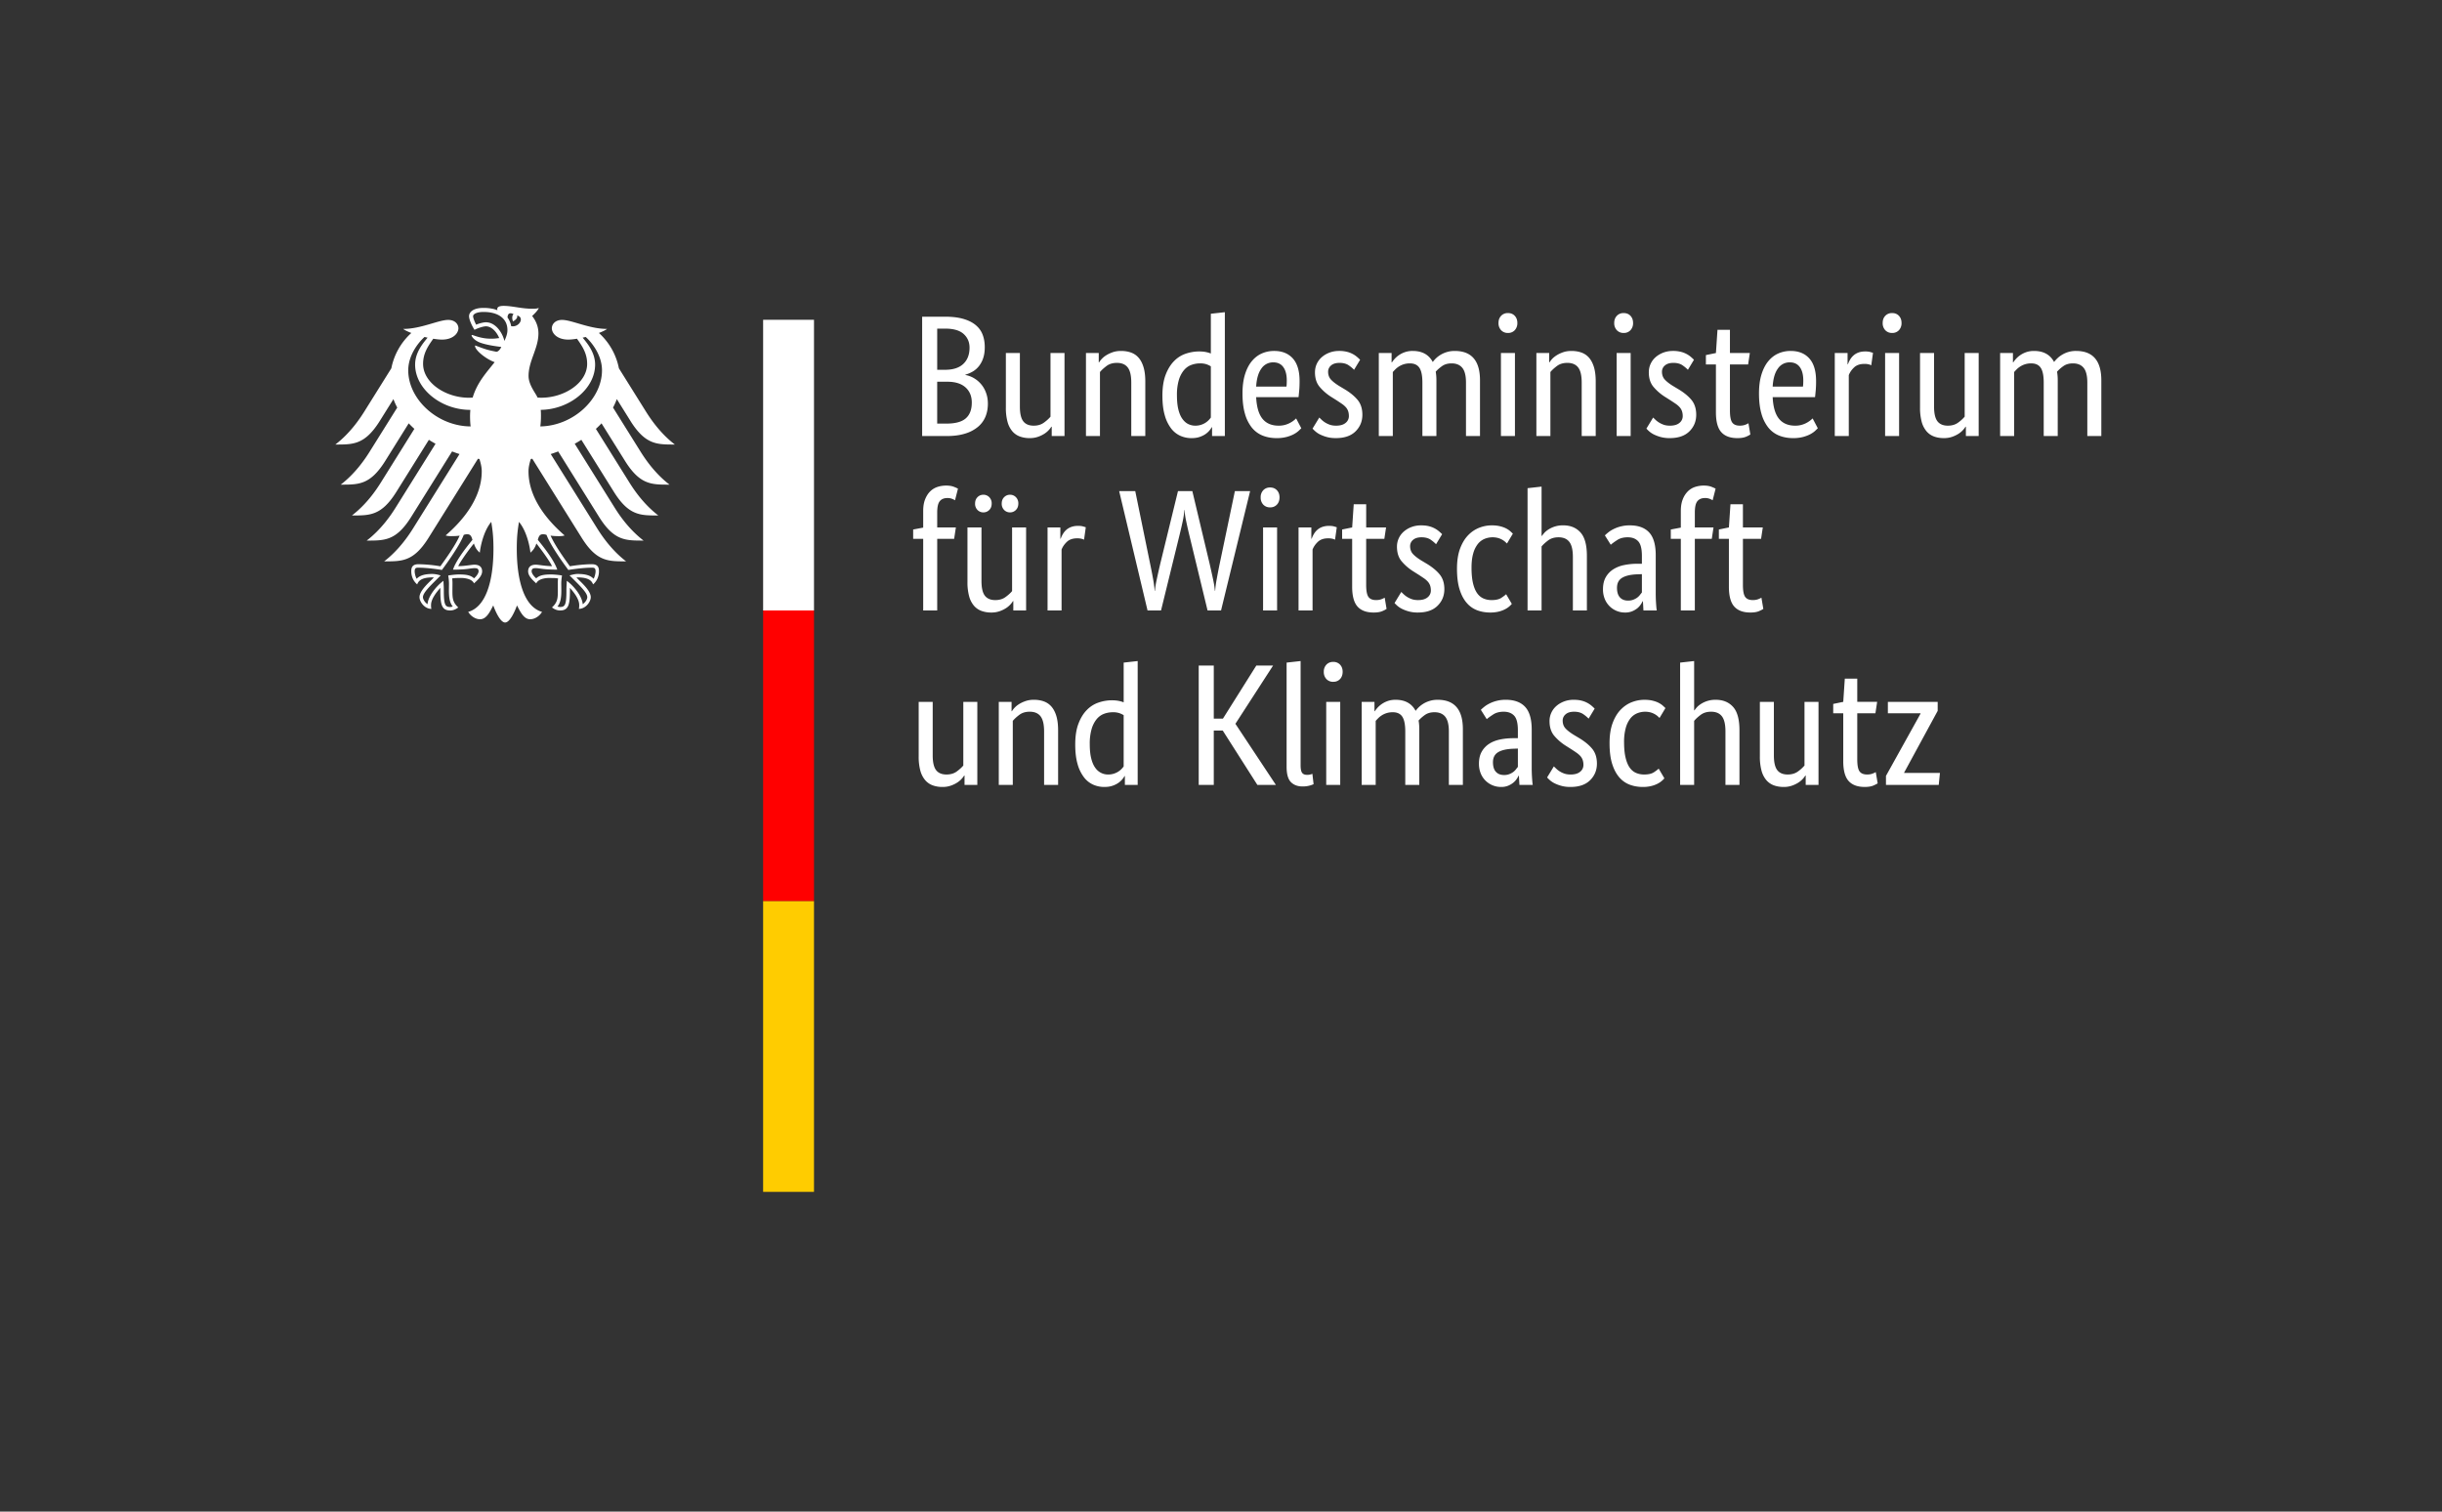 <svg xmlns="http://www.w3.org/2000/svg" width="168" height="104" fill="none"><rect width="100%" height="100%" fill="#333333" stroke="none"/><path fill="#fff" d="M67.748 23.883c0 .286-.036.536-.107.75a1.79 1.79 0 0 1-.292.553c-.123.155-.265.28-.428.375a2.085 2.085 0 0 1-.506.214v.024c.214.04.415.115.601.226a1.89 1.89 0 0 1 .821 1.006c.084.226.125.474.125.743 0 .326-.055.623-.166.893a1.82 1.82 0 0 1-.518.702 2.51 2.51 0 0 1-.887.464c-.357.111-.781.167-1.273.167H63.44v-8.211h1.583c.484 0 .898.05 1.243.148.346.1.63.24.851.423.222.182.383.402.482.66.1.258.149.546.149.863zm-1.047.036c0-.381-.135-.695-.405-.94-.27-.246-.694-.37-1.273-.37h-.547v2.833h.535c.555 0 .976-.135 1.261-.405.286-.27.429-.642.429-1.118zm.155 3.784c0-.444-.145-.795-.435-1.053-.29-.258-.704-.387-1.243-.387h-.703v2.88h.643c.611 0 1.053-.121 1.327-.363s.41-.601.41-1.077zM73.234 30h-.88v-.643h-.025a1.552 1.552 0 0 1-.458.47 2.037 2.037 0 0 1-.446.22 1.695 1.695 0 0 1-.583.095 1.95 1.95 0 0 1-.684-.113 1.245 1.245 0 0 1-.518-.363 1.69 1.69 0 0 1-.327-.648 3.648 3.648 0 0 1-.113-.982v-3.748h.964v3.677c0 .476.077.815.232 1.017.154.202.394.304.72.304.277 0 .511-.07.702-.209.19-.139.34-.275.452-.41v-4.38h.964V30zm4.593 0v-3.677c0-.484-.081-.832-.244-1.042-.162-.21-.41-.315-.743-.315-.286 0-.524.071-.714.214-.19.143-.342.282-.453.417V30h-.963v-5.712h.88v.642h.024a1.49 1.49 0 0 1 .464-.47c.127-.083.278-.157.452-.22.175-.063.373-.095.595-.095.254 0 .484.038.69.113.207.075.381.196.524.363.143.166.254.383.333.648.08.266.12.593.12.982V30h-.965zm2.142-2.773c0-.58.076-1.063.226-1.452.151-.389.346-.702.584-.94a2.02 2.02 0 0 1 .809-.506c.301-.099.603-.149.904-.149.183 0 .341.014.476.042.135.028.246.062.333.101v-2.737l.964-.107V30h-.88v-.606h-.024a1.368 1.368 0 0 1-.393.446c-.111.083-.25.155-.416.214-.167.06-.361.09-.584.09-.27 0-.525-.054-.767-.161a1.656 1.656 0 0 1-.637-.512 2.667 2.667 0 0 1-.434-.904c-.107-.37-.16-.816-.16-1.34zm2.261 2.059a1.276 1.276 0 0 0 .714-.209 1.315 1.315 0 0 0 .357-.35v-3.523a1.439 1.439 0 0 0-.303-.143 1.35 1.35 0 0 0-.434-.06 1.7 1.7 0 0 0-.625.114c-.195.075-.363.2-.506.375a1.94 1.94 0 0 0-.34.678 3.606 3.606 0 0 0-.124 1.023c0 .397.034.728.101.994.068.266.16.48.28.642.119.163.254.28.404.351.151.072.31.108.476.108zm7.176-3.07c0 .245-.008.457-.024.636-.016.178-.032.335-.047.47h-2.916c.032.674.177 1.17.434 1.488.258.317.63.476 1.113.476a1.6 1.6 0 0 0 .803-.203 1.711 1.711 0 0 0 .399-.297l.357.678-.178.173a1.67 1.67 0 0 1-.322.226c-.135.075-.301.14-.5.196a2.623 2.623 0 0 1-.702.083c-.357 0-.68-.06-.97-.178a1.834 1.834 0 0 1-.737-.553 2.674 2.674 0 0 1-.47-.953c-.112-.384-.167-.846-.167-1.386 0-.508.058-.946.173-1.315.115-.369.271-.672.47-.91.198-.238.428-.415.69-.53.262-.115.543-.172.845-.172.547 0 .975.172 1.285.517.31.346.464.863.464 1.553zm-1.809-1.286a.965.965 0 0 0-.82.429c-.207.285-.326.698-.358 1.237h2.083c.008-.04.014-.097.017-.172a4.73 4.73 0 0 0 .006-.244c0-.397-.079-.704-.238-.923-.158-.218-.388-.327-.69-.327zm5.558.512a2.427 2.427 0 0 0-.346-.292c-.166-.123-.384-.184-.654-.184-.254 0-.448.06-.583.178a.552.552 0 0 0-.203.429c0 .214.062.39.185.53.123.138.311.287.565.446l.357.214c.389.23.694.478.916.743.223.266.334.61.334 1.03 0 .452-.157.833-.47 1.142-.314.31-.764.464-1.351.464-.23 0-.432-.023-.607-.071a2.649 2.649 0 0 1-.458-.167 1.505 1.505 0 0 1-.327-.208 2.171 2.171 0 0 1-.215-.208l.465-.762c.047.048.105.103.172.167a1.562 1.562 0 0 0 .565.333c.12.04.258.06.417.06.285 0 .504-.064.654-.19a.586.586 0 0 0 .227-.465c0-.135-.018-.252-.054-.351a.804.804 0 0 0-.16-.268 1.496 1.496 0 0 0-.263-.226c-.103-.071-.222-.15-.356-.238l-.358-.226a3.445 3.445 0 0 1-.838-.726c-.203-.254-.304-.579-.304-.976 0-.214.042-.41.125-.589.083-.178.2-.333.351-.464.15-.13.327-.234.53-.31.202-.075.418-.112.648-.112a2.2 2.2 0 0 1 .571.065 1.709 1.709 0 0 1 .697.37c.075.067.136.124.184.172l-.416.69zm4.7 4.558v-3.677c0-.469-.067-.806-.202-1.012-.135-.206-.353-.31-.655-.31a1.374 1.374 0 0 0-.75.209c-.095.06-.178.125-.25.196-.07.072-.13.135-.178.19V30h-.964v-5.712h.88v.642h.025c.04-.063.099-.14.178-.232a1.702 1.702 0 0 1 .714-.47 1.63 1.63 0 0 1 .536-.083c.65 0 1.11.254 1.38.761a1.83 1.83 0 0 1 .988-.69c.158-.047.333-.071.523-.071 1.159 0 1.738.674 1.738 2.023V30h-.964v-3.677c0-.469-.083-.806-.25-1.012-.167-.206-.413-.31-.738-.31-.27 0-.494.066-.672.197-.179.13-.32.256-.423.375.016.087.028.18.036.28.008.099.012.204.012.315V30h-.964zm6.367 0h-.964v-5.712h.964V30zm-.476-7.093a.62.62 0 0 1-.476-.19.701.701 0 0 1-.179-.5c0-.198.06-.361.179-.488a.62.62 0 0 1 .476-.19c.19 0 .345.063.464.19.119.127.178.29.178.488a.7.7 0 0 1-.178.5.608.608 0 0 1-.464.19zM108.815 30v-3.677c0-.484-.081-.832-.244-1.042-.163-.21-.411-.315-.744-.315-.285 0-.523.071-.714.214-.19.143-.341.282-.452.417V30h-.964v-5.712h.881v.642h.024c.023-.047.075-.117.154-.208.08-.091.183-.179.31-.262.127-.083.277-.157.452-.22.174-.063.373-.095.595-.095.254 0 .484.038.69.113.206.075.381.196.524.363.142.166.254.383.333.648.079.266.119.593.119.982V30h-.964zm3.368 0h-.964v-5.712h.964V30zm-.476-7.093a.62.62 0 0 1-.476-.19.701.701 0 0 1-.179-.5c0-.198.06-.361.179-.488a.62.62 0 0 1 .476-.19c.19 0 .345.063.464.19.119.127.178.29.178.488a.7.7 0 0 1-.178.5.608.608 0 0 1-.464.19zm4.415 2.535a2.453 2.453 0 0 0-.346-.292c-.166-.123-.384-.184-.654-.184-.254 0-.448.06-.583.178a.552.552 0 0 0-.202.429c0 .214.061.39.184.53.123.138.311.287.565.446l.357.214c.389.23.694.478.917.743.222.266.333.61.333 1.03 0 .452-.157.833-.47 1.142-.314.31-.764.464-1.351.464a2.32 2.32 0 0 1-.607-.071 2.669 2.669 0 0 1-.458-.167 1.493 1.493 0 0 1-.327-.208 2.041 2.041 0 0 1-.214-.208l.464-.762c.047.048.105.103.172.167a1.602 1.602 0 0 0 .565.333c.119.04.258.06.417.06.286 0 .504-.064.654-.19a.586.586 0 0 0 .227-.465 1.03 1.03 0 0 0-.054-.351.8.8 0 0 0-.161-.268 1.479 1.479 0 0 0-.261-.226c-.104-.071-.223-.15-.357-.238l-.357-.226a3.442 3.442 0 0 1-.839-.726c-.203-.254-.304-.579-.304-.976 0-.214.042-.41.125-.589.083-.178.2-.333.351-.464.151-.13.327-.234.53-.31a1.84 1.84 0 0 1 .648-.112 2.2 2.2 0 0 1 .571.065 1.705 1.705 0 0 1 .697.37c.075.067.136.124.184.172l-.416.69zm4.141-.369h-1.25v3.165c0 .405.052.68.155.827.103.147.278.22.524.22.142 0 .265-.02.368-.059a1.23 1.23 0 0 0 .227-.107l.13.773a1.593 1.593 0 0 1-.285.15c-.151.067-.353.1-.607.1-.492 0-.861-.136-1.107-.41-.246-.274-.369-.728-.369-1.363v-3.296h-.69v-.643l.69-.142.107-1.595h.857v1.595h1.369l-.119.785zm4.676 1.142a7.3 7.3 0 0 1-.023.637c-.016.178-.032.335-.048.47h-2.915c.031.674.176 1.17.434 1.488.258.317.629.476 1.113.476a1.601 1.601 0 0 0 .803-.203 1.746 1.746 0 0 0 .398-.297l.357.678c-.039.04-.099.097-.178.173-.079.075-.186.15-.321.226-.135.075-.302.14-.5.196a2.624 2.624 0 0 1-.702.083c-.357 0-.681-.06-.97-.178a1.83 1.83 0 0 1-.738-.553 2.677 2.677 0 0 1-.47-.953c-.111-.384-.167-.846-.167-1.386 0-.508.058-.946.173-1.315.115-.369.272-.672.47-.91.198-.238.428-.415.69-.53a2.08 2.08 0 0 1 .845-.172c.548 0 .976.172 1.285.517.31.346.464.863.464 1.553zm-1.808-1.285a.965.965 0 0 0-.821.429c-.207.285-.326.698-.357 1.237h2.082a1.28 1.28 0 0 0 .018-.172c.004-.076.006-.157.006-.244 0-.397-.079-.704-.238-.923-.159-.218-.389-.327-.69-.327zm5.605.203a.703.703 0 0 0-.155-.06 1.158 1.158 0 0 0-.321-.036c-.302 0-.538.082-.708.244-.171.163-.292.34-.363.53V30h-.964v-5.712h.88v.773h.024c.04-.111.091-.22.155-.327.063-.107.143-.203.238-.286.095-.083.208-.149.339-.196.131-.048.287-.072.47-.072.135 0 .244.012.327.036.084.024.149.044.197.06l-.119.857zM130.651 30h-.963v-5.712h.963V30zm-.476-7.093a.622.622 0 0 1-.476-.19.7.7 0 0 1-.178-.5c0-.198.059-.361.178-.488a.622.622 0 0 1 .476-.19c.191 0 .346.063.465.19.119.127.178.29.178.488a.7.7 0 0 1-.178.5.608.608 0 0 1-.465.19zm5.95 7.093h-.88v-.643h-.024a1.537 1.537 0 0 1-.458.47 2.046 2.046 0 0 1-.446.22 1.698 1.698 0 0 1-.583.095c-.254 0-.482-.037-.685-.113a1.24 1.24 0 0 1-.517-.363 1.698 1.698 0 0 1-.328-.648 3.664 3.664 0 0 1-.113-.982v-3.748h.964v3.677c0 .476.078.815.232 1.017.155.202.395.304.72.304.278 0 .512-.07.702-.209a2.48 2.48 0 0 0 .453-.41v-4.38h.963V30zm4.475 0v-3.677c0-.469-.068-.806-.202-1.012-.135-.206-.353-.31-.655-.31a1.37 1.37 0 0 0-.75.209c-.095.06-.178.125-.25.196a4.35 4.35 0 0 0-.178.19V30h-.964v-5.712h.881v.642h.023c.04-.063.1-.14.179-.232a1.7 1.7 0 0 1 .714-.47c.159-.055.337-.083.535-.083.651 0 1.111.254 1.381.761.055-.079.131-.164.226-.255.095-.092.206-.175.333-.25a1.811 1.811 0 0 1 .952-.256c1.158 0 1.738.674 1.738 2.023V30h-.964v-3.677c0-.469-.084-.806-.25-1.012-.167-.206-.413-.31-.738-.31-.27 0-.494.066-.672.197a2.56 2.56 0 0 0-.423.375c.016.087.028.18.036.28.008.099.012.204.012.315V30h-.964zm-74.958 7.073h-1.166V42h-.964v-4.927h-.69v-.643l.69-.13v-1.143c0-.31.043-.575.13-.797.088-.222.203-.405.346-.548.142-.142.31-.245.5-.309.19-.063.392-.095.606-.095.207 0 .381.028.524.083.143.056.238.1.286.131l-.203.797a1.187 1.187 0 0 0-.202-.1.85.85 0 0 0-.321-.054c-.23 0-.405.071-.524.214-.119.143-.178.404-.178.785v1.024h1.285l-.12.785zM70.592 42h-.88v-.643h-.024a1.552 1.552 0 0 1-.458.47 2.037 2.037 0 0 1-.447.22 1.695 1.695 0 0 1-.583.095 1.95 1.95 0 0 1-.684-.113 1.245 1.245 0 0 1-.518-.363 1.69 1.69 0 0 1-.327-.648 3.648 3.648 0 0 1-.113-.982v-3.748h.964v3.677c0 .476.077.815.232 1.017.155.202.395.304.72.304.278 0 .512-.07.702-.209.19-.139.341-.275.452-.41v-4.38h.964V42zm-2.368-7.355c0 .183-.055.33-.166.44a.55.55 0 0 1-.405.167.55.55 0 0 1-.405-.166.595.595 0 0 1-.166-.44c0-.183.055-.33.166-.44a.55.55 0 0 1 .405-.168.55.55 0 0 1 .404.167.595.595 0 0 1 .167.44zm1.833 0c0 .183-.056.33-.167.44a.55.55 0 0 1-.404.167.55.55 0 0 1-.405-.166.595.595 0 0 1-.167-.44c0-.183.056-.33.167-.44a.55.55 0 0 1 .404-.168.55.55 0 0 1 .405.167.595.595 0 0 1 .167.44zm4.522 2.487a.688.688 0 0 0-.155-.059 1.158 1.158 0 0 0-.321-.036c-.302 0-.538.082-.708.244-.17.163-.292.34-.363.53V42h-.964v-5.712h.88v.773h.024c.04-.111.091-.22.155-.327.063-.107.143-.203.238-.286.095-.083.208-.148.339-.196a1.38 1.38 0 0 1 .47-.072c.135 0 .244.012.327.036.084.024.15.044.197.06l-.12.856zm11.424-3.343-2 8.21h-.928l-1.25-5.164c-.087-.357-.162-.69-.225-1a4.764 4.764 0 0 1-.107-.737h-.024c0 .182-.032.424-.095.726-.064.301-.14.63-.227.987L79.874 42h-.928l-1.952-8.211h1.107l1.023 4.998c.08.38.15.74.209 1.077.06.337.093.597.1.779h.025c.008-.182.05-.448.125-.797.075-.35.156-.71.244-1.083l1.213-4.974h.988l1.19 4.998c.087.38.167.74.238 1.077.072.337.111.597.12.779h.023a6.55 6.55 0 0 1 .107-.803c.063-.353.135-.72.214-1.101l1.035-4.95h1.048zm1.856 8.21h-.964v-5.711h.964V42zm-.476-7.092a.622.622 0 0 1-.476-.19.701.701 0 0 1-.178-.5.69.69 0 0 1 .178-.488.622.622 0 0 1 .476-.19c.19 0 .345.063.464.19.12.127.179.29.179.488 0 .206-.06.373-.179.5a.607.607 0 0 1-.464.19zm4.463 2.226a.688.688 0 0 0-.155-.06 1.158 1.158 0 0 0-.321-.036c-.302 0-.538.082-.708.244-.171.163-.292.34-.363.53V42h-.964v-5.712h.88v.773h.024c.04-.111.091-.22.155-.327.063-.107.143-.203.238-.286.095-.083.208-.148.339-.196a1.38 1.38 0 0 1 .47-.072c.135 0 .244.012.327.036.084.024.149.044.197.06l-.12.856zm3.391-.06h-1.25v3.165c0 .405.052.68.155.827.103.147.278.22.524.22.143 0 .266-.02.369-.059.103-.04.178-.075.226-.107l.13.773a1.583 1.583 0 0 1-.285.15c-.15.067-.353.1-.607.1-.492 0-.86-.136-1.106-.41-.246-.274-.37-.728-.37-1.363v-3.296h-.69v-.643l.69-.142.108-1.595h.857v1.595h1.368l-.119.785zm3.558.369a2.427 2.427 0 0 0-.345-.292c-.166-.123-.385-.184-.654-.184-.254 0-.449.06-.584.178a.552.552 0 0 0-.202.429c0 .214.062.39.185.53.123.138.311.287.565.446l.357.214c.389.23.694.478.916.744.222.265.333.608.333 1.029 0 .452-.156.833-.47 1.142-.313.31-.763.464-1.35.464a2.3 2.3 0 0 1-.607-.071 2.649 2.649 0 0 1-.458-.167 1.505 1.505 0 0 1-.328-.208 2.171 2.171 0 0 1-.214-.208l.464-.762c.048.048.105.103.173.167a1.562 1.562 0 0 0 .565.333c.12.04.258.06.417.06.285 0 .503-.064.654-.19a.586.586 0 0 0 .226-.465c0-.135-.018-.252-.053-.351a.804.804 0 0 0-.161-.268 1.496 1.496 0 0 0-.262-.226c-.103-.071-.222-.15-.357-.238l-.357-.226a3.445 3.445 0 0 1-.839-.726c-.202-.254-.303-.579-.303-.976a1.367 1.367 0 0 1 .475-1.053 1.75 1.75 0 0 1 .53-.31c.203-.075.419-.112.649-.112.222 0 .412.022.571.065a1.709 1.709 0 0 1 .696.37c.076.067.137.124.185.172l-.417.69zm4.879-.048a3.94 3.94 0 0 0-.113-.107 1.186 1.186 0 0 0-.196-.143 1.369 1.369 0 0 0-.286-.125 1.472 1.472 0 0 0-.958.06 1.166 1.166 0 0 0-.464.363 1.855 1.855 0 0 0-.309.648c-.076.266-.113.59-.113.97 0 .42.033.774.101 1.06.067.285.161.513.28.684.119.17.263.293.434.368.17.076.359.114.565.114.294 0 .518-.052.673-.155.154-.103.263-.187.327-.25l.392.666a1.478 1.478 0 0 1-.464.369 1.947 1.947 0 0 1-.434.161 2.392 2.392 0 0 1-.589.065c-.317 0-.615-.051-.893-.154a1.764 1.764 0 0 1-.725-.512c-.207-.238-.369-.547-.488-.928s-.179-.853-.179-1.416c0-.548.072-1.012.214-1.393.143-.38.33-.688.56-.922a2.14 2.14 0 0 1 .767-.512 2.38 2.38 0 0 1 .851-.16c.214 0 .403.02.565.06.163.039.302.089.417.148.115.06.21.123.285.19.076.068.137.125.185.173l-.405.678zM108.208 42v-3.678c0-.483-.081-.83-.244-1.04-.162-.211-.41-.316-.744-.316-.285 0-.523.071-.714.214-.19.143-.341.282-.452.417V42h-.964v-8.414l.964-.107v3.392h.024a2.07 2.07 0 0 1 .149-.19c.067-.08.16-.16.279-.239a1.824 1.824 0 0 1 1.036-.298c.5 0 .896.163 1.19.489.293.325.44.864.44 1.618V42h-.964zm2.071-1.452c0-.333.063-.611.19-.833a1.56 1.56 0 0 1 .512-.542 2.18 2.18 0 0 1 .756-.297c.289-.06.596-.09.922-.09h.297v-.547c0-.484-.085-.817-.256-1-.17-.182-.41-.273-.72-.273-.285 0-.523.061-.714.184-.19.123-.341.232-.452.328l-.404-.643c.063-.063.144-.135.244-.214.099-.08.22-.155.363-.226a2.461 2.461 0 0 1 1.106-.25c.587 0 1.032.162 1.333.488.302.325.452.849.452 1.57v2.607c0 .245.008.485.024.72.016.234.032.39.048.47h-.917l-.035-.631h-.024a1.506 1.506 0 0 1-.143.244 1.17 1.17 0 0 1-.238.25 1.45 1.45 0 0 1-.345.196 1.248 1.248 0 0 1-.476.083 1.49 1.49 0 0 1-1.41-.958 1.733 1.733 0 0 1-.113-.636zm1.725.773c.135 0 .254-.02.357-.06.103-.039.193-.087.268-.142a.927.927 0 0 0 .19-.184c.052-.068.098-.125.137-.173v-1.261l-.309.012c-.46.015-.809.095-1.047.238-.238.142-.357.372-.357.69 0 .293.067.513.202.66.135.147.321.22.559.22zm5.76-4.248h-1.166V42h-.964v-4.927h-.69v-.643l.69-.13v-1.143c0-.31.043-.575.131-.797a1.57 1.57 0 0 1 .345-.548 1.26 1.26 0 0 1 .5-.309 1.9 1.9 0 0 1 .606-.095c.207 0 .381.028.524.083.143.056.238.1.286.131l-.203.797a1.17 1.17 0 0 0-.202-.1.848.848 0 0 0-.321-.054c-.23 0-.405.071-.524.214-.119.143-.178.404-.178.785v1.024h1.285l-.119.785zm3.391 0h-1.249v3.165c0 .405.051.68.155.827.103.147.277.22.523.22.143 0 .266-.02.369-.059.103-.04.179-.075.226-.107l.131.773c-.04.032-.135.082-.286.15-.15.067-.353.1-.606.1-.492 0-.861-.136-1.107-.41-.246-.274-.369-.728-.369-1.363v-3.296h-.69v-.643l.69-.142.107-1.595h.857v1.595h1.368l-.119.785zM67.236 54h-.88v-.643h-.024a1.552 1.552 0 0 1-.458.47 2.037 2.037 0 0 1-.447.22 1.695 1.695 0 0 1-.583.096 1.95 1.95 0 0 1-.684-.113 1.245 1.245 0 0 1-.517-.363 1.69 1.69 0 0 1-.328-.649 3.648 3.648 0 0 1-.113-.982v-3.748h.964v3.677c0 .476.078.815.232 1.018.155.202.395.303.72.303.278 0 .512-.07.702-.208.19-.14.341-.276.452-.41v-4.38h.964V54zm4.594 0v-3.677c0-.484-.082-.831-.244-1.041-.163-.21-.41-.316-.744-.316-.286 0-.524.072-.714.215-.19.142-.341.281-.452.416V54h-.964v-5.712h.88v.643h.024a1.49 1.49 0 0 1 .464-.47c.127-.084.278-.157.453-.22a1.72 1.72 0 0 1 .595-.096c.254 0 .484.038.69.113.206.076.38.197.523.363.143.167.254.383.334.649.079.265.119.593.119.981V54h-.964zm2.142-2.773c0-.579.075-1.063.226-1.451.15-.39.345-.703.583-.94a2.02 2.02 0 0 1 .81-.506c.3-.1.602-.15.904-.15.182 0 .34.015.475.043.135.027.246.061.334.1v-2.736l.964-.107V54h-.881v-.607h-.024a1.368 1.368 0 0 1-.392.446 1.58 1.58 0 0 1-.417.215c-.167.06-.361.089-.583.089-.27 0-.526-.054-.768-.16a1.656 1.656 0 0 1-.636-.513 2.667 2.667 0 0 1-.435-.904c-.107-.369-.16-.815-.16-1.339zm2.26 2.059a1.276 1.276 0 0 0 .715-.208 1.315 1.315 0 0 0 .357-.351v-3.523a1.439 1.439 0 0 0-.304-.142 1.35 1.35 0 0 0-.434-.06c-.222 0-.43.038-.625.113-.194.075-.363.2-.506.375a1.94 1.94 0 0 0-.339.678 3.606 3.606 0 0 0-.125 1.024c0 .396.034.727.102.993.067.266.16.48.28.643a1.06 1.06 0 0 0 .88.458zm8.76-3.487L87.775 54h-1.274l-2.38-3.737h-.618V54h-1.036v-8.211h1.036v3.653h.63l2.297-3.653h1.154l-2.594 4.01zm4.485 2.868c0 .238.034.405.102.5.067.095.184.143.35.143a.867.867 0 0 0 .358-.072l.083.714a1.77 1.77 0 0 1-.773.155c-.326 0-.588-.1-.786-.297-.198-.199-.298-.552-.298-1.06v-7.163l.964-.107v7.187zM92.202 54h-.963v-5.712h.963V54zm-.475-7.092a.622.622 0 0 1-.477-.19.701.701 0 0 1-.178-.5.69.69 0 0 1 .178-.489.622.622 0 0 1 .477-.19.61.61 0 0 1 .464.19c.119.127.178.29.178.488 0 .207-.06.373-.178.5a.607.607 0 0 1-.465.19zM96.677 54v-3.677c0-.468-.068-.805-.202-1.012-.135-.206-.353-.309-.655-.309a1.374 1.374 0 0 0-.75.208 1.43 1.43 0 0 0-.25.197c-.07.071-.13.135-.178.19V54h-.964v-5.712h.88v.643h.024c.04-.064.1-.141.179-.232a1.702 1.702 0 0 1 .714-.47c.159-.056.337-.084.535-.084.651 0 1.111.254 1.38.762a1.83 1.83 0 0 1 .988-.69c.16-.048.334-.072.524-.072 1.159 0 1.738.674 1.738 2.023V54h-.964v-3.677c0-.468-.084-.805-.25-1.012-.167-.206-.413-.309-.738-.309-.27 0-.494.066-.672.196a2.56 2.56 0 0 0-.423.375c.016.087.028.18.036.28.008.099.012.204.012.315V54h-.964zm5.069-1.452c0-.333.064-.61.191-.833.127-.222.297-.402.511-.541.215-.14.467-.238.756-.298.29-.06.597-.089.922-.089h.298v-.547c0-.484-.085-.818-.256-1-.171-.183-.411-.274-.72-.274-.286 0-.524.062-.714.185-.19.123-.341.232-.452.327l-.405-.643c.064-.063.145-.135.244-.214.099-.08.22-.154.363-.226a2.461 2.461 0 0 1 1.107-.25c.587 0 1.031.163 1.333.488.301.325.452.849.452 1.57v2.607c0 .246.008.486.024.72.016.234.031.39.047.47h-.916l-.036-.63h-.024a1.492 1.492 0 0 1-.142.243 1.194 1.194 0 0 1-.238.25 1.492 1.492 0 0 1-.345.197 1.248 1.248 0 0 1-.476.083 1.515 1.515 0 0 1-1.089-.452 1.497 1.497 0 0 1-.322-.506 1.753 1.753 0 0 1-.113-.637zm1.726.774c.135 0 .254-.02.357-.06a1.15 1.15 0 0 0 .268-.143.953.953 0 0 0 .19-.184c.052-.068.097-.125.137-.173v-1.261l-.31.012c-.46.016-.809.095-1.047.238-.238.143-.357.373-.357.69 0 .294.068.514.203.66.134.147.321.22.559.22zm5.819-3.88a2.49 2.49 0 0 0-.345-.291c-.167-.123-.385-.185-.655-.185-.254 0-.448.06-.583.179a.552.552 0 0 0-.202.428c0 .214.061.39.184.53.123.139.312.287.566.446l.357.214c.388.23.694.478.916.744.222.266.333.609.333 1.03 0 .452-.157.832-.47 1.142-.313.31-.763.464-1.351.464-.23 0-.432-.024-.606-.072a2.65 2.65 0 0 1-.459-.166 1.517 1.517 0 0 1-.327-.208 2.145 2.145 0 0 1-.214-.209l.464-.761c.048.047.105.103.173.166a1.508 1.508 0 0 0 .565.334c.119.04.258.059.416.059.286 0 .504-.064.655-.19a.585.585 0 0 0 .226-.464 1.03 1.03 0 0 0-.054-.352.797.797 0 0 0-.16-.267 1.524 1.524 0 0 0-.262-.226 11.602 11.602 0 0 0-.357-.238l-.357-.227a3.442 3.442 0 0 1-.839-.725c-.202-.254-.303-.58-.303-.976a1.366 1.366 0 0 1 .476-1.053c.15-.131.327-.234.529-.31.202-.075.419-.113.649-.113.222 0 .412.022.571.066a1.697 1.697 0 0 1 .696.369c.075.067.137.125.184.172l-.416.69zm4.879-.047a6.032 6.032 0 0 0-.113-.107 1.23 1.23 0 0 0-.196-.143 1.392 1.392 0 0 0-.286-.125 1.472 1.472 0 0 0-.958.06 1.166 1.166 0 0 0-.464.362 1.855 1.855 0 0 0-.309.649 3.57 3.57 0 0 0-.114.97c0 .42.034.773.102 1.059.067.285.16.514.279.684.119.17.264.294.435.369.17.075.359.113.565.113.293 0 .518-.052.672-.155.155-.103.264-.186.327-.25l.393.667a1.509 1.509 0 0 1-.464.369 1.966 1.966 0 0 1-.434.16 2.392 2.392 0 0 1-.589.066c-.318 0-.615-.052-.893-.155a1.767 1.767 0 0 1-.726-.512c-.206-.238-.369-.547-.488-.928-.119-.38-.178-.853-.178-1.416 0-.547.071-1.011.214-1.392.143-.381.329-.688.559-.922.23-.234.486-.405.768-.512a2.38 2.38 0 0 1 .851-.16c.214 0 .402.019.565.059.163.04.301.089.417.148.115.06.21.123.285.19.075.068.137.126.185.173l-.405.679zM118.704 54v-3.677c0-.484-.081-.831-.244-1.041-.163-.21-.411-.316-.744-.316-.285 0-.523.072-.714.215-.19.142-.341.281-.452.416V54h-.964v-8.413l.964-.107v3.391h.024a2.03 2.03 0 0 1 .149-.19c.067-.08.16-.159.279-.238a1.818 1.818 0 0 1 1.035-.297c.5 0 .897.162 1.19.487.294.325.441.865.441 1.618V54h-.964zm6.402 0h-.881v-.643h-.023a1.567 1.567 0 0 1-.458.47 2.033 2.033 0 0 1-.447.22 1.694 1.694 0 0 1-.583.096c-.254 0-.482-.038-.684-.113a1.249 1.249 0 0 1-.518-.363 1.683 1.683 0 0 1-.327-.649 3.664 3.664 0 0 1-.113-.982v-3.748h.964v3.677c0 .476.077.815.232 1.018.155.202.395.303.72.303.278 0 .512-.07.702-.208a2.47 2.47 0 0 0 .452-.41v-4.38h.964V54zm3.915-4.927h-1.249v3.166c0 .404.051.68.154.827.103.147.278.22.524.22.143 0 .266-.02.369-.06.103-.04.178-.075.226-.107l.131.774c-.04.032-.135.081-.286.149-.15.067-.353.1-.607.1-.492 0-.86-.136-1.106-.41-.246-.273-.369-.728-.369-1.362v-3.297h-.69v-.642l.69-.143.107-1.595h.857v1.595h1.368l-.119.785zm4.284-.166-2.308 4.248v.024h2.463l-.083.821h-3.63v-.619l2.38-4.284v-.024h-2.249v-.785h3.427v.619zM37.173 29.339c.027-.224.043-.455.043-.691 0-.13.001-.28-.015-.45 1.993-.027 3.741-1.463 3.741-3.114 0-.84-.548-1.474-.857-1.853l.21-.048c.292.254 1.12 1.156 1.12 2.295 0 1.98-1.98 3.82-4.242 3.86zm-2.008-6.9a1.36 1.36 0 0 0-.249-.592c.007-.202.09-.395.415-.236-.176.18-.04.499-.04.499s.36-.167.285-.405c.534.128.15.845-.411.735zm-.463 1.018a2.088 2.088 0 0 0-.416-.83c-.176-.207-.467-.454-.859-.454-.179 0-.479.084-.67.165-.071-.13-.21-.443-.21-.584 0-.145.245-.292.714-.292 1.032 0 1.648.466 1.648 1.248 0 .275-.109.525-.207.747zm2.65 13.3a.61.61 0 0 1 .248.045c.297.808 1.442 2.333 1.49 2.398l.01.014.017-.004c.281-.045.998-.153 1.598-.153h.014c.065 0 .139 0 .186.046.039.039.058.107.058.204 0 .149-.063.404-.139.513-.21-.23-.551-.332-1.097-.332-.164 0-.358.049-.463.077l-.043.009-.049.013.315.315c.486.486.906.905.906 1.184 0 .168-.164.387-.314.484-.033-.511-.549-1.195-1.052-1.578l-.043-.032-.008.18c-.007.122-.018.305-.018.5 0 .974-.099 1.122-.436 1.122a.615.615 0 0 1-.18-.033c.19-.235.265-.545.265-1.09l-.003-.25-.003-.202c0-.223.023-.388.041-.521l.01-.075-.053-.007a5.459 5.459 0 0 0-.675-.062c-.481 0-.807.044-1.043.266-.156-.126-.316-.343-.316-.48 0-.203.126-.22.292-.22.084 0 .162.013.27.026.207.03.518.077 1.159.077h.04l-.013-.04c-.162-.464-.608-1.14-1.323-2.01.064-.232.127-.384.352-.384zm-6.174 2.395-.013.039h.04c.64 0 .952-.046 1.159-.077.108-.013.186-.025.27-.025.165 0 .292.016.292.219 0 .137-.16.354-.315.48-.237-.222-.563-.266-1.043-.266-.225 0-.519.04-.676.062l-.025.003-.028.004.009.075c.019.133.042.298.042.52l-.003.203-.003.25c0 .545.075.855.266 1.09a.628.628 0 0 1-.181.033c-.338 0-.436-.148-.436-1.121 0-.196-.01-.38-.017-.501l-.01-.181-.042.033c-.502.383-1.02 1.067-1.051 1.578-.151-.097-.315-.316-.315-.484 0-.28.42-.698.906-1.184l.315-.315-.092-.022a1.962 1.962 0 0 0-.464-.077c-.545 0-.885.103-1.096.332-.076-.11-.139-.364-.139-.513 0-.097.019-.165.058-.204.047-.046.121-.046.186-.046h.014c.6 0 1.318.108 1.598.153l.017.004.01-.014c.049-.065 1.193-1.59 1.491-2.398a.597.597 0 0 1 .247-.045c.225 0 .288.152.353.385-.716.869-1.162 1.545-1.324 2.01zm-3.092-13.674c0-1.14.829-2.041 1.121-2.295l.21.048c-.31.379-.858 1.013-.858 1.853 0 1.668 1.782 3.116 3.8 3.116-.013.143-.02.293-.02.448 0 .246.014.475.038.69-2.282-.013-4.291-1.865-4.291-3.86zm15.306 3.513c1.024 1.619 1.825 1.592 3.035 1.592-1.001-.767-1.663-1.75-1.979-2.252l-1.87-2.992a4.426 4.426 0 0 0-1.376-2.431c.241-.091.441-.187.561-.278-1.221 0-2.431-.62-3.097-.62-.428 0-.703.256-.703.594.027.377.415.76 1.132.76.162 0 .37-.021.598-.06.388.542.701 1.03.701 1.729 0 1.31-1.566 2.33-3.147 2.33a3.31 3.31 0 0 1-.264-.01c-.143-.324-.62-.87-.62-1.49 0-1.04.679-1.89.679-2.921 0-.641-.312-1.038-.432-1.203.194-.18.406-.401.456-.553-.113.049-.247.055-.442.055-.758 0-1.376-.197-1.978-.197-.344 0-.436.106-.436.207 0 .037.005.075.015.093a2.028 2.028 0 0 0-.391-.11 3.054 3.054 0 0 0-.573-.05c-.732 0-.992.307-.992.57 0 .222.175.628.374.938.285-.144.628-.241.784-.241.389 0 .734.37.917.808-.261.032-.311.043-.575.043-.713 0-1.198-.255-1.298-.255-.009 0-.028.005-.028.02 0 .1.202.365.6.51.525.192 1.311.272 1.442.294 0 .023-.133.27-.282.319a.162.162 0 0 1-.093.003c-.548-.108-.701-.154-1.396-.418-.021-.008-.034.005-.034.027 0 .275.712.882 1.35 1.115-.533.68-1.198 1.376-1.512 2.437-.089.006-.175.01-.264.01-1.581 0-3.147-1.021-3.147-2.331 0-.698.313-1.187.701-1.728.228.038.435.059.598.059.717 0 1.105-.383 1.133-.76 0-.338-.275-.594-.704-.594-.666 0-1.875.62-3.098.62.121.09.321.187.561.278a4.43 4.43 0 0 0-1.375 2.43l-1.87 2.993c-.315.502-.979 1.485-1.98 2.252 1.21 0 2.012.027 3.036-1.592l.959-1.534c.071.199.158.393.261.583l-1.907 3.05c-.317.507-.975 1.48-1.98 2.253 1.21 0 2.012.028 3.036-1.59l1.641-2.628c.123.13.252.259.388.38l-2.316 3.709c-.318.507-.972 1.479-1.979 2.25 1.21 0 2.012.029 3.035-1.59l2.258-3.615c.149.094.301.185.459.27l-2.757 4.412c-.318.507-.972 1.476-1.979 2.25 1.21 0 2.012.028 3.036-1.59l2.838-4.543c.168.064.338.126.511.18l-3.207 5.134c-.313.5-.982 1.487-1.978 2.25 1.209 0 2.012.028 3.035-1.59l3.418-5.47c.035.006.069.01.103.018.093.296.158.572.158.847 0 1.719-1.128 3.237-2.482 4.409.087.038.238.05.377.05.28 0 .46-.014.587-.036-.314.713-.988 1.634-1.328 2.11a9.883 9.883 0 0 0-1.51-.142c-.442 0-.492.258-.492.489 0 .4.188.72.406.898.082-.205.247-.48 1.063-.48.016 0 .044.003.082.006-.238.265-.985.869-.985 1.355 0 .322.353.805.818.805-.027-.104-.024-.2-.024-.271 0-.394.349-.855.644-1.177-.009.096-.004.086-.004.198 0 .93.084 1.359.675 1.359.29 0 .49-.16.559-.207-.384-.353-.404-.631-.404-1.153l.004-.452a2.536 2.536 0 0 0-.02-.392c.211-.03.297-.03.46-.03 0 0 .839-.066 1.042.37.228-.208.559-.503.559-.828 0-.215-.102-.458-.535-.458-.164 0-.679.1-1.11.1.116-.257.631-1.011 1.078-1.558.068.212.173.44.407.629.033-.352.239-1.465.789-2.116.064.44.15.89.15 1.842 0 2.314-.556 4.023-1.737 4.349.154.267.479.508.816.508.432 0 .667-.49.907-.95.125.34.47 1.174.816 1.174s.692-.834.817-1.174c.239.46.475.95.907.95.337 0 .662-.241.816-.508-1.181-.326-1.738-2.035-1.738-4.35 0-.95.086-1.401.15-1.841.551.65.758 1.764.789 2.116a1.24 1.24 0 0 0 .408-.63c.446.548.962 1.302 1.078 1.559-.431 0-.947-.1-1.11-.1-.432 0-.534.243-.534.458 0 .325.331.62.559.829.201-.437 1.042-.37 1.042-.37.162 0 .248 0 .46.029-.02.114-.021.272-.02.392l.003.452c0 .522-.02.8-.404 1.153.069.048.269.207.559.207.591 0 .676-.428.676-1.36 0-.111.003-.101-.005-.197.295.322.644.783.644 1.177 0 .072.004.167-.025.27.466 0 .82-.482.82-.804 0-.486-.747-1.09-.987-1.355l.082-.005c.817 0 .982.274 1.064.479.218-.178.406-.497.406-.898 0-.231-.05-.49-.492-.49-.422 0-1.066.063-1.51.143-.341-.476-1.013-1.397-1.328-2.11.127.022.308.037.587.037.14 0 .29-.013.377-.051-1.354-1.172-2.482-2.69-2.482-4.41 0-.274.065-.55.158-.846.033-.007.069-.012.103-.018l3.418 5.47c1.023 1.618 1.826 1.59 3.035 1.59-.996-.763-1.665-1.75-1.978-2.25l-3.208-5.133c.174-.055.345-.117.513-.181l2.837 4.543c1.024 1.618 1.826 1.59 3.036 1.59-1.007-.774-1.661-1.743-1.979-2.25l-2.756-4.411c.156-.086.309-.177.457-.271l2.259 3.615c1.024 1.619 1.825 1.59 3.035 1.59-1.007-.771-1.66-1.743-1.979-2.25l-2.316-3.708c.136-.122.266-.25.387-.381l1.643 2.628c1.023 1.618 1.825 1.59 3.035 1.59-1.006-.772-1.662-1.746-1.98-2.252l-1.906-3.051c.102-.19.189-.384.261-.583l.958 1.534zM56 42h-3.5V22H56v20z"/><path fill="red" d="M56 62h-3.5V42H56v20z"/><path fill="#FC0" d="M56 82h-3.5V62H56v20z"/></svg>